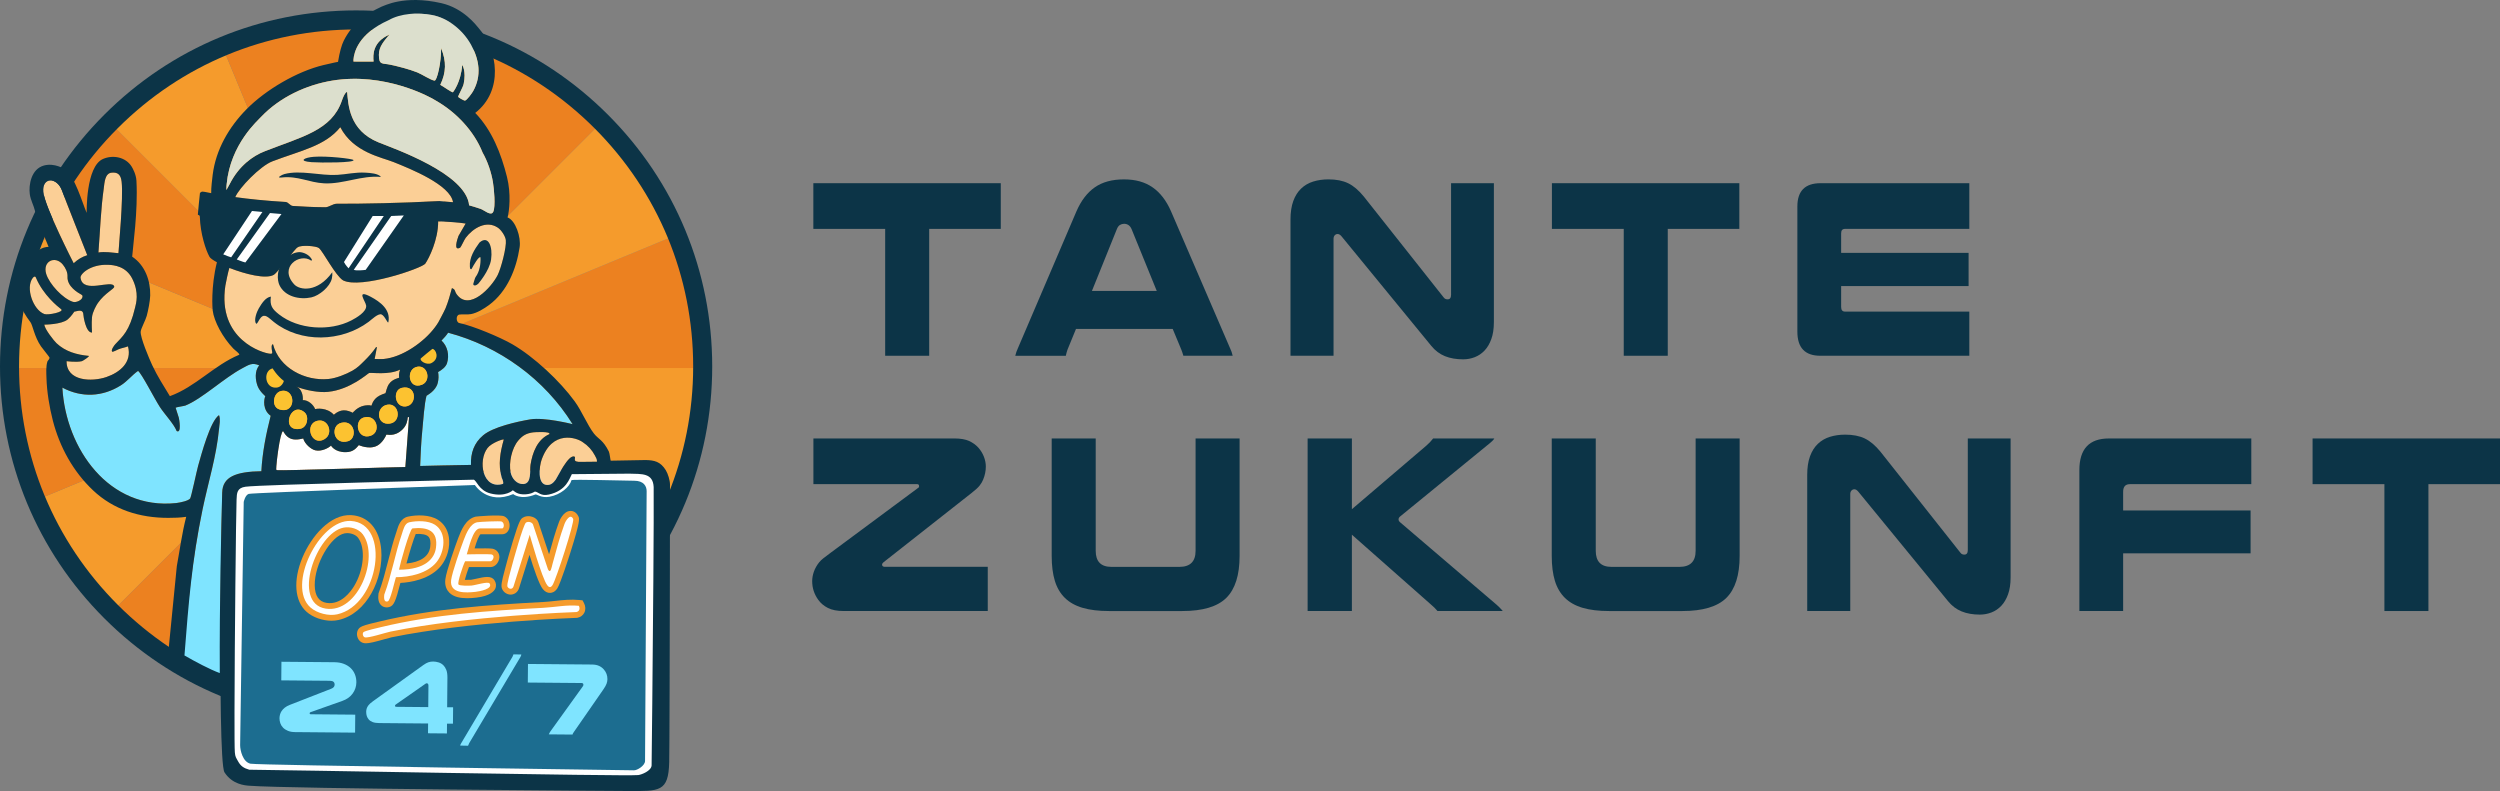 <?xml version="1.0" encoding="UTF-8"?>
<svg id="TZ_Logo" xmlns="http://www.w3.org/2000/svg" viewBox="0 0 2235.18 707.21">
  <rect x="0" y="0" width="2235.18" height="707.21" fill="#808080" stroke="none"/>
  <defs>
    <style>
      .cls-1 {
        fill: #fbcf96;
      }

      .cls-2 {
        fill: #fff;
      }

      .cls-3 {
        fill: #ec8120;
      }

      .cls-4 {
        fill: #f59b2c;
      }

      .cls-5 {
        fill: #dcdfcd;
      }

      .cls-6 {
        fill: #7fe4ff;
      }

      .cls-7 {
        fill: #fcc230;
      }

      .cls-8 {
        fill: #0c3447;
      }

      .cls-9 {
        fill: #1c6d90;
      }
    </style>
  </defs>
  <g id="TANTE_ZUKUNFT" data-name="TANTE ZUKUNFT">
    <path class="cls-8" d="M894.76,163.79v40.85h-64v113.43h-39.35v-113.43h-64.22v-40.85h167.57Z"/>
    <path class="cls-8" d="M1099.74,311.23c.57,1.22,1.04,2.36,1.4,3.42.36,1.07.68,2.21.97,3.42h-44.11c-.29-1.06-.58-2.01-.87-2.85-.29-.83-.58-1.63-.86-2.4l-7.78-18.71h-86.49l-7.57,18.49c-.29.91-.58,1.83-.86,2.74-.29.91-.51,1.83-.65,2.74h-45.19c.29-1.22.61-2.36.97-3.42.36-1.06.83-2.2,1.41-3.42l52.32-122.33c4.18-9.59,9.65-16.74,16.43-21.45,6.77-4.71,15.42-7.08,25.95-7.08s18.77,2.36,25.62,7.08c6.84,4.72,12.36,11.87,16.54,21.45l52.76,122.33ZM1034.22,260.1l-22.49-55.23c-.72-1.67-1.66-2.89-2.81-3.65-1.15-.76-2.45-1.14-3.89-1.14-1.3,0-2.52.34-3.68,1.03-1.15.68-2.09,1.94-2.81,3.77l-22.27,55.23h57.95Z"/>
    <path class="cls-8" d="M1335.63,288.18c0,5.78-.76,10.77-2.27,14.95-1.51,4.19-3.53,7.61-6.05,10.27-2.52,2.66-5.44,4.64-8.76,5.93-3.32,1.29-6.78,1.94-10.38,1.94-6.2,0-11.64-.95-16.32-2.85-4.69-1.9-8.76-4.98-12.22-9.24l-80.22-97.91c-1.15-1.37-2.31-2.05-3.46-2.05-1.01,0-1.87.38-2.59,1.14s-1.08,1.83-1.08,3.19v104.53h-38.49v-121.65c0-6.54.83-12.1,2.49-16.66,1.66-4.56,4-8.29,7.03-11.18,3.03-2.89,6.63-4.98,10.81-6.28,4.18-1.29,8.72-1.94,13.62-1.94,6.92,0,12.76,1.14,17.51,3.42,4.76,2.28,9.44,6.24,14.05,11.87l71.35,90.15c.57.76,1.15,1.26,1.73,1.48.57.23,1.22.34,1.95.34,2.02,0,3.03-1.37,3.03-4.11v-99.74h38.27v124.39Z"/>
    <path class="cls-8" d="M1555.09,163.79v40.85h-64v113.43h-39.35v-113.43h-64.22v-40.85h167.57Z"/>
    <path class="cls-8" d="M1760.71,163.79v40.85h-111.13c-2.31,0-3.46,1.29-3.46,3.88v17.57h113.95v29.67h-113.95v18.72c0,2.74,1.15,4.11,3.46,4.11h111.13v39.48h-133.19c-13.7,0-20.54-7.15-20.54-21.45v-112.06c0-13.84,6.92-20.77,20.76-20.77h132.97Z"/>
    <path class="cls-8" d="M883.13,506.82v39.48h-128.87c-5.77,0-10.45-.91-14.05-2.74-3.6-1.83-6.49-4.26-8.65-7.3-3.61-5.02-5.41-10.57-5.41-16.66,0-2.74.5-5.55,1.51-8.44,1.01-2.89,2.59-5.71,4.76-8.45,1.01-1.22,2.23-2.4,3.68-3.54,1.44-1.14,3.6-2.77,6.49-4.91l78.49-58.2c.43-.15.65-.61.65-1.37,0-1.22-.58-1.83-1.73-1.83h-92.76v-40.85h126.05c5.48,0,9.87.76,13.19,2.28,3.31,1.52,6.05,3.5,8.22,5.93,2.16,2.44,3.82,5.14,4.97,8.1,1.15,2.97,1.73,5.9,1.73,8.79,0,3.96-.79,7.84-2.38,11.64-.72,1.83-1.77,3.62-3.14,5.36-1.37,1.75-3.71,3.92-7.03,6.5l-78.92,62.08c-.86.76-1.3,1.45-1.3,2.05,0,1.37.87,2.05,2.6,2.05h91.89Z"/>
    <path class="cls-8" d="M991.53,546.31c-9.23,0-17.08-.95-23.57-2.85-6.49-1.9-11.78-4.87-15.89-8.9-4.11-4.03-7.1-9.13-8.97-15.29-1.87-6.16-2.81-13.58-2.81-22.25v-104.99h39.35v100.42c0,9.59,4.68,14.38,14.05,14.38h60.76c9.66,0,14.49-4.79,14.49-14.38v-100.42h39.35v104.99c0,17.2-3.97,29.71-11.89,37.54-7.93,7.84-21.05,11.75-39.35,11.75h-65.51Z"/>
    <path class="cls-8" d="M1208.69,392.02v63.22l66.59-56.83c2.3-1.98,4.32-4.11,6.05-6.39h54.7c-.43.76-1.01,1.48-1.73,2.17-.72.68-1.44,1.33-2.16,1.94l-80.43,65.73c-.87.76-1.3,1.6-1.3,2.51s.43,1.75,1.3,2.51l86.27,73.72c1.01.91,1.98,1.83,2.92,2.74.94.91,1.84,1.9,2.7,2.97h-58.38c-1.44-1.83-3.6-3.95-6.49-6.39l-70.05-61.85v68.24h-39.57v-154.28h39.57Z"/>
    <path class="cls-8" d="M1438.61,546.31c-9.23,0-17.08-.95-23.57-2.85-6.49-1.9-11.78-4.87-15.89-8.9-4.11-4.03-7.1-9.13-8.97-15.29-1.87-6.16-2.81-13.58-2.81-22.25v-104.99h39.35v100.42c0,9.59,4.68,14.38,14.05,14.38h60.76c9.66,0,14.49-4.79,14.49-14.38v-100.42h39.35v104.99c0,17.2-3.97,29.71-11.89,37.54-7.93,7.84-21.05,11.75-39.35,11.75h-65.51Z"/>
    <path class="cls-8" d="M1797.62,516.41c0,5.78-.76,10.77-2.27,14.95-1.51,4.19-3.53,7.61-6.05,10.27-2.52,2.66-5.44,4.64-8.76,5.93-3.32,1.29-6.78,1.94-10.38,1.94-6.2,0-11.64-.95-16.32-2.85-4.69-1.9-8.76-4.98-12.22-9.24l-80.22-97.91c-1.15-1.37-2.31-2.05-3.46-2.05-1.01,0-1.87.38-2.59,1.14s-1.08,1.83-1.08,3.19v104.53h-38.49v-121.65c0-6.54.83-12.1,2.49-16.66,1.66-4.56,4-8.29,7.03-11.18,3.03-2.89,6.63-4.98,10.81-6.28,4.18-1.29,8.72-1.94,13.62-1.94,6.92,0,12.76,1.14,17.51,3.42,4.76,2.28,9.44,6.24,14.05,11.87l71.35,90.15c.57.76,1.15,1.26,1.73,1.48.57.23,1.22.34,1.95.34,2.02,0,3.03-1.37,3.03-4.11v-99.74h38.27v124.39Z"/>
    <path class="cls-8" d="M2012.83,392.02v40.85h-108.54c-4.04,0-6.05,2.28-6.05,6.85v16.66h113.95v38.34h-113.95v51.58h-39.14v-125.98c0-18.87,8.79-28.3,26.38-28.3h127.35Z"/>
    <path class="cls-8" d="M2235.18,392.02v40.85h-64v113.43h-39.35v-113.43h-64.22v-40.85h167.57Z"/>
  </g>
  <g id="Background">
    <path class="cls-4" d="M317.9,329.1l-.34.34-118.08,285.07c37.27,15.45,77.55,23.62,118.53,23.61v-308.79l-.08-.2-.03-.03Z"/>
    <path class="cls-3" d="M436.15,614.53l-118.13-285.19v308.79c39.4,0,79.46-7.58,118.13-23.59Z"/>
    <path class="cls-4" d="M318.02,329.22v.12l118.13,285.19c12.21-5.06,23.93-10.81,35.13-17.2.33-.19.65-.38.97-.56,1.77-1.02,3.54-2.05,5.29-3.11.71-.42,1.4-.86,2.11-1.29,1.36-.83,2.71-1.67,4.06-2.53.97-.62,1.94-1.24,2.91-1.87,1.06-.69,2.12-1.38,3.17-2.09,1.16-.78,2.31-1.56,3.46-2.35.85-.59,1.7-1.18,2.55-1.77,1.28-.9,2.55-1.81,3.81-2.72.72-.52,1.43-1.05,2.15-1.57,1.34-.99,2.67-1.99,3.99-3,.64-.49,1.28-.99,1.92-1.48,1.35-1.05,2.69-2.1,4.02-3.17.62-.5,1.24-1.01,1.86-1.51,1.31-1.07,2.61-2.15,3.9-3.24.65-.55,1.29-1.1,1.93-1.65,1.23-1.06,2.46-2.13,3.67-3.2.7-.62,1.4-1.25,2.1-1.89,1.13-1.02,2.24-2.04,3.35-3.07.79-.73,1.57-1.47,2.35-2.21,1-.95,1.99-1.9,2.98-2.86.87-.85,1.73-1.7,2.58-2.56l-218.4-218.4Z"/>
    <path class="cls-3" d="M318.02,329.22l218.4,218.4s.02-.02.03-.02c.86-.86,1.73-1.73,2.58-2.61.96-.99,1.92-1.98,2.87-2.98.74-.78,1.47-1.55,2.2-2.33,1.03-1.11,2.06-2.23,3.08-3.36.63-.7,1.26-1.39,1.88-2.1,1.08-1.22,2.15-2.44,3.21-3.68.55-.64,1.1-1.28,1.64-1.92,1.09-1.29,2.17-2.6,3.25-3.91.5-.62,1-1.23,1.5-1.85,1.07-1.33,2.13-2.68,3.18-4.03.49-.64.99-1.27,1.47-1.91,1.01-1.33,2.02-2.66,3.01-4.01.52-.71,1.05-1.42,1.56-2.13.92-1.27,1.83-2.54,2.73-3.83.59-.84,1.18-1.69,1.76-2.54.79-1.15,1.58-2.31,2.36-3.47.7-1.05,1.39-2.11,2.08-3.16.63-.97,1.26-1.94,1.88-2.92.85-1.34,1.69-2.69,2.52-4.04.43-.71.87-1.41,1.29-2.12,1.05-1.75,2.08-3.51,3.1-5.28.19-.33.38-.65.57-.98,6.38-11.19,12.13-22.91,17.19-35.12l-285.36-118.2v.12Z"/>
    <path class="cls-4" d="M318.02,329.1l285.36,118.2c16.03-38.71,23.6-78.81,23.59-118.25h-308.95v.05Z"/>
    <path class="cls-3" d="M318.28,328.72l-.27.27v.07h308.95c0-40.94-8.18-81.18-23.62-118.42l-285.07,118.08Z"/>
    <path class="cls-4" d="M318.28,328.72l285.07-118.08c-7.42-17.91-16.52-35.12-27.19-51.38-.36-.54-.71-1.08-1.07-1.62-.61-.91-1.22-1.81-1.83-2.7-10.9-15.91-23.23-30.77-36.84-44.35l-218.14,218.14Z"/>
    <path class="cls-3" d="M435.98,43.55l-117.97,284.8v.48l.27-.11,218.14-218.14c-28.53-28.48-62.6-51.39-100.44-67.03Z"/>
    <path class="cls-4" d="M317.56,329.44l.16-.38h-.25L32.32,447.17c6.54,15.83,14.39,31.11,23.47,45.68.21.34.42.67.63,1.01.87,1.38,1.76,2.75,2.65,4.12.67,1.04,1.35,2.07,2.04,3.1.44.66.89,1.31,1.33,1.97,10.92,16,23.29,30.94,36.94,44.59l218.19-218.19Z"/>
    <path class="cls-3" d="M16.22,395.94c.39,1.77.79,3.55,1.21,5.31.21.87.41,1.73.63,2.6.24.96.49,1.93.74,2.89,3.59,13.78,8.1,27.29,13.53,40.43l285.15-118.11H8.98c-.02,22.44,2.4,44.87,7.24,66.89Z"/>
    <path class="cls-4" d="M32.52,210.85c-15.65,37.76-23.5,77.98-23.54,118.21h308.49l.21-.09L32.52,210.85Z"/>
    <path class="cls-3" d="M317.74,328.95L99.52,110.73c-29.6,29.6-51.92,63.71-67.01,100.12l285.17,118.12.05-.02Z"/>
    <path class="cls-4" d="M317.74,328.95h.03s.04-.1.04-.1L199.7,43.7c-1.12.46-2.23.93-3.34,1.4-1.26.54-2.52,1.09-3.78,1.65-.98.44-1.96.87-2.93,1.32-1.38.63-2.75,1.27-4.12,1.92-.85.4-1.69.81-2.54,1.22-1.46.71-2.92,1.44-4.38,2.18-.75.38-1.49.76-2.24,1.14-1.51.78-3.01,1.57-4.51,2.38-.69.37-1.38.75-2.07,1.12-1.51.83-3.01,1.67-4.51,2.52-.69.39-1.38.79-2.06,1.19-1.45.84-2.9,1.7-4.34,2.57-.75.45-1.49.9-2.23,1.36-1.35.83-2.69,1.66-4.03,2.51-.85.54-1.71,1.09-2.55,1.64-1.19.77-2.38,1.55-3.56,2.34-1.03.69-2.06,1.39-3.08,2.09-.97.67-1.94,1.33-2.91,2.01-1.28.9-2.56,1.82-3.83,2.74-.69.5-1.37.99-2.06,1.5-1.63,1.2-3.24,2.43-4.85,3.66-.31.24-.63.48-.94.72-10.17,7.9-19.97,16.51-29.31,25.86l218.22,218.22Z"/>
    <path class="cls-3" d="M318.02,20.23c-3.28,0-6.54.05-9.79.15-.09,0-.18,0-.27,0-2.75.09-5.49.22-8.22.38-.73.04-1.47.09-2.2.13-1.26.08-2.52.17-3.78.27-1.88.15-3.76.31-5.63.49-.81.08-1.62.16-2.43.25-2.23.23-4.46.48-6.69.76-.4.05-.79.11-1.19.16-2,.26-4,.54-6,.84-.85.13-1.69.26-2.53.4-1.54.25-3.08.5-4.62.77-1.17.2-2.33.42-3.5.63-1.21.23-2.43.46-3.64.7-1.4.28-2.79.57-4.18.86-.99.21-1.97.42-2.96.64-1.55.35-3.1.71-4.65,1.08-.84.2-1.67.4-2.51.61-1.64.41-3.27.83-4.9,1.26-.76.2-1.53.41-2.29.62-1.66.46-3.32.93-4.98,1.41-.75.22-1.5.44-2.24.67-1.64.49-3.27,1-4.89,1.51-.79.25-1.58.51-2.38.77-1.55.51-3.1,1.03-4.65,1.56-.88.3-1.76.62-2.64.93-1.43.51-2.87,1.03-4.29,1.56-1,.37-1.99.75-2.99,1.14-1.29.5-2.58,1-3.86,1.51-1.13.45-2.26.92-3.39,1.38-.01,0-.03.01-.04.02l118.11,285.15.2-.49V20.23Z"/>
    <path class="cls-4" d="M435.98,43.55c-36.35-15.02-76.19-23.33-117.97-23.33v308.12L435.98,43.55Z"/>
    <path class="cls-3" d="M317.18,330.08l-.44.18-218.17,218.19c28.53,28.53,62.61,51.5,100.47,67.17l118.15-285.29v-.21s-.02-.04-.02-.04Z"/>
  </g>
  <g id="Kreis">
    <path class="cls-8" d="M318.39,646.07c-85.04,0-165-33.12-225.13-93.25C33.12,492.68,0,412.73,0,327.68S33.12,162.68,93.25,102.55C153.39,42.41,233.34,9.3,318.39,9.3s165,33.12,225.13,93.25c60.14,60.13,93.25,140.09,93.25,225.13s-33.12,165-93.25,225.13c-60.13,60.14-140.09,93.25-225.13,93.25ZM318.39,26.33c-80.49,0-156.17,31.35-213.09,88.26S17.04,247.19,17.04,327.68s31.35,156.17,88.26,213.09c56.92,56.92,132.59,88.26,213.09,88.26s156.17-31.35,213.09-88.26c56.92-56.92,88.26-132.59,88.26-213.09s-31.35-156.17-88.26-213.09c-56.92-56.92-132.59-88.26-213.09-88.26Z"/>
  </g>
  <g id="Schild">
    <path id="Rahmen" class="cls-2" d="M204.16,437.99c0,4.06-3.48,231.06-3.48,236.26s2.71,16.42,10.06,17.97c7.35,1.55,369.15,6.26,372.24,6.42s10.83-4.48,10.83-9.13,1.55-257.32,1.55-261.96-2.71-10.06-12-10.06-370.89,11.61-374.37,12.77-4.84,7.74-4.84,7.74Z"/>
    <path id="Schild-2" data-name="Schild" class="cls-9" d="M217.91,448.69c0,3.74-3.21,212.77-3.21,217.56s2.49,15.12,9.26,16.55,339.93,5.76,342.78,5.91,9.98-4.13,9.98-8.4,1.43-236.96,1.43-241.23-2.49-9.26-11.05-9.26-55.9-1.51-56.17-.48c-1.51,5.82-9.55,12.99-19.65,14.79-7.53,1.35-11.49-2.48-12.57-2.05-13.36,5.34-19.88-.33-19.88-.33-23.12,9.84-34.25-8.12-34.25-8.12,0,0-199.01,6.87-202.21,7.94s-4.45,7.13-4.45,7.13Z"/>
    <g id="_24_7" data-name="24/7">
      <path class="cls-6" d="M251.63,591.66l47.36.41c3.1.03,5.86.5,8.3,1.42,2.44.92,4.5,2.18,6.19,3.77,1.69,1.59,2.97,3.49,3.85,5.7.88,2.21,1.31,4.58,1.28,7.12-.03,3.59-1.11,6.9-3.24,9.91-2.13,3.02-5.25,5.25-9.35,6.7l-28.42,10.06c-.5.18-.75.49-.75.92,0,.62.33.93,1.01.94l39.75.35-.14,16.07-53.68-.47c-2.48-.02-4.59-.4-6.35-1.12-1.76-.73-3.21-1.67-4.34-2.82-1.14-1.15-1.96-2.48-2.47-3.97-.51-1.49-.76-2.98-.75-4.46,0-1.05.16-2.13.45-3.25.29-1.11.78-2.19,1.47-3.24.69-1.05,1.63-2.04,2.81-2.99,1.18-.95,2.71-1.79,4.57-2.51l36.81-14.35c2.11-.79,3.18-2.02,3.19-3.69.02-2.29-1.4-3.45-4.24-3.47l-43.46-.38.15-16.62Z"/>
      <rect class="cls-6" x="390.35" y="632.32" width="14.67" height="14.67" transform="translate(5.62 -3.46) rotate(.5)"/>
      <path class="cls-6" d="M382.67,655.59l.08-8.73-43.74-.38c-2.41-.02-4.36-.32-5.84-.89-1.48-.57-2.65-1.35-3.51-2.35-1.53-1.75-2.29-4.04-2.26-6.89,0-.93.16-1.87.44-2.83.29-.96.81-1.93,1.56-2.91.44-.55.95-1.11,1.55-1.66.59-.55,1.48-1.26,2.67-2.11l44.96-32.3c1.62-1.16,3.1-1.97,4.43-2.42,1.33-.45,2.78-.67,4.32-.66s3.23.28,4.87.79c1.64.51,3.07,1.39,4.3,2.64,1.04,1.06,1.9,2.45,2.56,4.16.67,1.71.99,4.02.96,6.93l-.44,49.78-16.9-.15ZM383.05,612.78c0-.62-.15-1.08-.45-1.4-.31-.31-.62-.47-.92-.47s-.56.03-.74.09c-.19.06-.44.21-.75.46l-26.35,18.44c-.44.24-.66.58-.66,1.02,0,.68.33,1.02,1.01,1.03l28.7.25.17-19.41Z"/>
      <path class="cls-6" d="M411.44,666.6c.07-.62.38-1.36.95-2.22l45.76-77.12c.38-.74.69-1.48.95-2.22l7.04.14c-.07.37-.18.74-.33,1.11-.16.37-.33.74-.52,1.11l-45.85,77.12c-.38.74-.69,1.48-.95,2.22l-7.04-.14Z"/>
      <path class="cls-6" d="M471.9,610.25l.15-16.62,57.12.5c2.54.02,4.67.43,6.4,1.22,1.73.79,3.17,1.87,4.34,3.24,1.04,1.19,1.84,2.51,2.38,3.97.54,1.46.81,3.03.79,4.7-.01,1.24-.25,2.55-.73,3.94-.48,1.39-1.47,3.16-2.97,5.31l-26.24,37.85c-.38.49-.66.92-.85,1.29-.19.37-.35.74-.47,1.11l-21.17-.19c.19-.43.39-.85.61-1.25.22-.4.49-.85.8-1.34l28.96-40.24c.25-.31.41-.58.47-.83.06-.25.1-.49.1-.74,0-.37-.1-.71-.32-1.02-.21-.31-.66-.47-1.34-.48l-48.01-.42Z"/>
    </g>
    <g id="OPEN">
      <path class="cls-4" d="M327.12,575.14c-1.04,0-1.9-.13-2.66-.38-2.75-.91-4.74-3.44-5.2-6.6-.44-2.96.66-5.77,2.85-7.31,1.85-1.3,5.66-2.48,15.69-4.82l1.43-.34c47.78-11.48,96.52-14.81,146.41-17.46,3.43-.18,6.83-.55,10.43-.95,7.1-.78,14.44-1.58,21.98-.82l2.79.28,1.3,2.48c1.45,2.76,1.57,5.94.33,8.5-1.17,2.41-3.44,4.09-6.24,4.62l-.39.07h-.4c-.96.04-96.49,3.25-165.26,17.38-1.18.24-3.59.92-6.13,1.64-9,2.54-13.79,3.71-16.91,3.71Z"/>
      <path class="cls-4" d="M456.54,531.61c-3.15,0-6.13-1.91-7.55-4.9-1.24-2.61-.77-5.86,2.63-18.32.28-1.02.51-1.86.64-2.39.74-2.92,3.42-12.66,6.14-21.66,5.93-19.59,7.28-20.41,9.15-21.56,1.83-1.12,3.92-1.41,5.81-1.25l1.08.15c.74.13,1.43.33,2.04.57,2.49.97,4.23,2.68,4.91,4.83l9.52,28.49c2.65-9.69,5.6-20,8.88-28.88.36-.98,3.71-9.57,10.06-9.88,1.45-.07,5.06.26,7.28,4.87.96,1.99,1.86,3.87-7.23,32.54-.88,2.76-8.64,27.13-11.52,31.68-2.08,3.29-4.62,4.1-6.37,4.19-2.53.14-4.79-1.03-6.72-3.46h0c-3.3-4.14-8.13-18.36-11.87-30.55l-9.31,29.67c-1,3.34-3.67,5.57-6.97,5.84-.21.02-.41.02-.61.02Z"/>
      <path class="cls-4" d="M296.42,554.99c-8.01,0-16.67-2.98-22.32-7.99h0c-10.72-9.5-12.16-28.03-3.76-48.36,7.89-19.1,24.94-39.11,43.66-38.07,15.3.89,25.34,12.5,26.86,31.05,2.1,25.66-12.76,56.98-38.21,62.7-1.98.45-4.08.66-6.22.66ZM310.49,476.64c-.77,0-1.54.07-2.28.21h0c-12.54,2.35-27.08,27.56-26.82,46.5.13,9.3,3.69,14.57,10.59,15.67,12.73,2.02,21.41-9.76,24.55-14.91,8.86-14.56,10.51-33.95,3.68-43.22-1.9-2.58-5.87-4.24-9.72-4.24Z"/>
      <path class="cls-4" d="M417.58,534.84c-6.03,0-12-1.08-15.85-4.97-2.04-2.06-4.31-5.79-3.57-11.88.95-7.74,9.35-31.28,11.65-37.25,2.41-6.29,6.46-16.81,15.54-18.84.89-.2,21.92-1.99,25.46-.27,4.31,2.09,5.39,6.86,4.58,10.39-.79,3.43-3.29,5.64-6.38,5.64h-19.38c-1.41,1.2-3.2,5.45-5.33,12.66,7.29-.11,14.26-.1,15.98.25,4.03.82,6.57,4.2,6.16,8.23-.4,3.96-3.65,8.21-7.85,8.21h-19.32c-1.25,3.22-2.82,8.07-3.69,11.43,1.83.06,4.01.04,5.59-.07.65-.05,2.76-.53,4.3-.88,7.6-1.73,13.6-3.09,16.53,1.21,1.63,2.4,1.92,5.19.78,7.65-.89,1.93-4.31,6.56-16.97,7.98-2.62.29-5.44.53-8.24.53ZM414.95,521.73h0ZM447.41,471.36h0Z"/>
      <path class="cls-4" d="M345.66,543.06c-2.2,0-3.72-.94-4.54-1.63-3.21-2.68-3.11-7.18-2.75-10.33l.07-.64.22-.6c3.44-9.19,5.97-19.05,8.42-28.58,2.17-8.44,4.41-17.16,7.3-25.57.17-.5.34-1.04.51-1.61,1.25-4.04,3.33-10.8,9.91-12.22,7.71-1.66,19.37-1.9,26.86,2.93,5.24,3.37,8.57,8.68,9.63,15.34,1.39,8.72-1.37,18.85-7.03,25.8-4.41,5.41-10.8,9.5-18.99,12.15-6.28,2.03-12.43,2.83-17.31,3.09-.08.31-.16.62-.24.94-3.88,15.07-5.5,19.32-9.52,20.54-.93.28-1.78.4-2.55.4ZM371.7,477.42c-2.1,4.81-6.08,18.03-8.31,26.42,12.64-1.27,20.09-6.36,21.22-14.66h0c.61-4.52.09-7.67-1.56-9.37-1.84-1.9-5.74-2.71-11.35-2.39Z"/>
    </g>
    <g id="OPEN-2" data-name="OPEN">
      <path class="cls-2" d="M517.53,541.63c1.21,2.31.63,5.04-2.26,5.59,0,0-96.12,3.09-166.14,17.47-4.5.93-20.07,6.1-23.02,5.12-1.76-.59-2.34-3.77-1-4.71,1.85-1.3,12.3-3.63,15.33-4.36,47.81-11.49,96.58-14.73,145.47-17.32,10.5-.56,21.01-2.86,31.61-1.79Z"/>
      <path class="cls-2" d="M489.38,523.39c-4.9-6.16-15.76-45.26-15.76-45.26l-14.47,46.1c-.87,2.98-4.27,2.74-5.45.25-.83-1.75,2.85-14.15,3.62-17.21,1.31-5.18,10.58-38.59,12.96-40.04,1.99-1.22,4.98-.54,6.17,1.45l13.51,40.43c2.35,4.3,3.2-1.88,4.04-4.97,3.18-11.74,6.67-24.74,10.69-35.64,1.15-3.1,5.26-9.76,7.77-4.55,1.35,2.8-15.19,54.02-18.45,59.17-2.08,3.29-3.9,1.19-4.62.28Z"/>
      <path class="cls-2" d="M277.55,543.1c-21.63-19.17,7.92-78.97,36.15-77.33,35.93,2.09,25.48,75.01-12.19,83.48-7.61,1.71-18.05-.91-23.95-6.15ZM307.26,471.72c-24.65,4.62-46.8,67.55-16.09,72.42,29.16,4.63,48.27-45.95,33.24-66.36-3.72-5.05-11.2-7.18-17.15-6.06Z"/>
      <path class="cls-2" d="M415.88,501.78c-1.88,3.5-6.96,18.74-6.01,20.69.71,1.48,9.6,1.21,11.68,1.07,3.28-.23,14.8-3.94,16.16-1.93,3.34,4.92-9.03,7.14-12.46,7.53-8.7.98-23.43,1.81-21.91-10.52.83-6.75,8.55-28.75,11.34-36.02,2.09-5.44,5.49-14.21,11.82-15.63,2.12-.48,20.77-1.29,22.04-.67,2.81,1.36,2.1,6.15.47,6.15h-19.88c-6.46,0-10.11,18.3-11.81,23.2,0,0,19.72-.43,21.93.01,3.98.81,1.2,6.13-.66,6.13h-22.72Z"/>
      <path class="cls-2" d="M353.98,516.07c-1.12,3.4-4.87,20.87-7.27,21.6-3.65,1.11-3.44-3.48-3.16-5.99,6.59-17.62,9.68-36.56,15.77-54.29,1.24-3.6,2.36-9.52,6.6-10.44,6.74-1.46,16.94-1.65,22.95,2.21,11.05,7.11,8.72,24.46,1.38,33.47-8.2,10.06-23.86,13.42-36.26,13.43ZM389.77,489.87c2.1-15.48-7.4-18.87-21.01-17.44-2.44.66-11.22,32.2-12.03,36.92,23.83,0,31.79-10.22,33.04-19.48Z"/>
    </g>
  </g>
  <g id="Tante">
    <path id="Hals" class="cls-1" d="M330,333.48c-1.01.24-16.47,14.74-36.69,16.87-8.31.87-20.4-1.48-28.48-4.75,4.55,1.6,6.35,7.75,5.9,12.12,4.65-.16,9.49,4,11.02,8.02,1.27-.33,10.49-1.74,16.77,5.12,0,0,3.59-3.77,8.8-4.01,2.87-.13,6.66,1.37,8.02,2.2,0,0,4.01-5.04,9.89-6.28,1.59-.33,5.03-.8,6.81-.07.3.12.67-4.21,5.28-7.76,2.47-1.9,7.35-3.4,7.35-3.4.15-.13,1.35-6.25,3.41-8.51,2.58-3.93,8.73-5.26,8.73-5.26,0-1.52-.45-3.56.86-7.3-10.1,5.05-25.32,2.45-27.67,3Z"/>
    <g id="Klamotte">
      <path class="cls-2" d="M360.02,383.78c-7.53,7.53-14.46,4.1-14.69,4.99-.37,1.44-3.63,7.34-8.12,9.71-7.17,3.79-16.39-.53-16.39-.53-2.12,2.31-4.57,6.26-11.63,6.32-10.12.1-13.23-5.88-13.23-5.88-1.82,1.85-8.15,5.57-14.1,4.21-3.72-.85-9.44-5.65-10.76-10.62,0,0-5.78,1.79-10.22.53-5.21-1.47-7.8-7.14-7.8-7.14-2.88,1.47-6.16,29.15-6.16,34.07-.04.93.61.88,1.37.97,3.84.49,104.34-2.8,114.11-2.86l3.31-44.76c-.4.21-1.19.31-1.19.31-.21,2.47-.68,6.85-4.51,10.68Z"/>
      <path class="cls-6" d="M233.69,421.34c.83-16.81,4.19-33.33,8.3-49.58-7.38-5.26-6.08-14.66-4.78-17.58,0,0-5.11-4.22-6.92-9.1-1.94-5.25-2.87-13.3,1.5-18.38-6.33-2.8-9.34-.5-15.02,2.49-16.41,8.63-35.93,27.3-51.02,33.4-1.2.48-8.04,1.33-8.74,1.98l2.86,8.97c.18.47,2.76,14.45-1.91,11.84-2.52-6.39-10.79-15-14.99-21.46-4.95-7.62-16.46-30.33-19.55-32.3-5.51,3.85-9.5,9.21-15.33,12.89-16.46,10.38-35.15,11.21-52.35,2.06,3.1,54.67,41.67,109.58,101.79,103.22,4.2-.53,10.86-2.03,12.48-4.09.93-1.19,5.94-25.05,7.15-29.29,2.86-10.07,10.66-39.68,18.66-45.23,1.41,3.93.38,8.18,0,12.3-2.28,24.47-9.73,47.95-14.7,71.9-9.62,46.31-14.24,93.21-17.95,140.37,8.36,3.68,25.08,9.85,33.96,13.08-.36-62.55.8-142.3,1.54-168.57.39-13.81,11.97-18.62,35.02-18.92Z"/>
      <path class="cls-6" d="M394.73,304.48c5.53,5.19,7.16,13.22,4.93,20.24-1.09,3.42-4.8,6.18-7.96,7.94.56,2.93.58,6.21-.33,9.79-1.87,7.39-9.93,11.11-10.03,11.44-1.85,6.1-3.08,23.65-3.79,31.02-.97,10.17-1.54,21.49-1.9,31.7,0,0,37.87-.95,45.44-.94-.34-10.64,2.68-19.57,10.91-26.48,8.94-7.5,30.29-12.23,42.09-14.23,12.6-2.13,37.85,4.27,37.85,4.27-25.02-40.27-65.54-69.64-111.3-81.77-1.43,2.25-3.57,4.68-5.91,7.02Z"/>
    </g>
    <path id="Xicht" class="cls-1" d="M241.73,316.29c2.31.11,1.68-1.12,1.42-2.86-.24-1.56-.88-5.43.94-5.67,5.44,21.26,28.57,33.15,49.59,31.11,6.76-.66,15.76-4.24,21.41-7.46,4.72-2.69,6.74-4.94,10.41-8.52,4.03-3.93,7.53-7.78,10.67-12.42.26-.38.85-.14.76.31l-1.97,10.21c2.65-.12,5.37.23,8.03-.01,16.69-1.49,36.02-15.05,45.92-28.38,2.79-3.76,3.56-5.32,5.68-9.46,1.11-2.17,3.06-5.8,3.79-7.57,2.39-5.87,4.08-11.86,5.68-17.98,3.55,1.47,2.14,2.64,4.32,5.62,11.23,15.33,31.06-6.3,36.57-17.25,3.02-5.99,8.09-24.96,7.3-31.34-.45-3.61-4.06-8.94-7.02-10.98-10.32-7.12-22.4.44-28.87,9-1.2,1.59-4.29,8.43-4.93,8.78-6.18,3.4-2.64-7.27-1.48-10.46l6.41-11.09c-5.02-.99-13.8-1.66-18.85-1.92.35-2.07-.27-13.93-.74-17.78,1.93.27,7.25.49,8.29.65-2.37-15.55-37.92-29.76-53.07-35.86-10.98-4.42-35.91-8.59-47.74-31.25-13.66,16.98-35.57,20.92-60.69,30.52-10.85,4.14-29.86,23.81-33.21,32.02,12.16,1.69,26.91,3.25,45.04,4.34,2.32.14,3.99,3.43,6.43,3.56,11.78.6,14.49,1.01,29.13,1.15,3.01.03,6.79-3.11,9.94-3.11,24.52.04,58.74-.66,92.06-2.41.45,3.98,1.12,16.04.77,18.07-2.22-.05.28-.02-1.97.11.07,16.52-8.28,33.09-11.49,37.74-2.83,4.11-57.6,22.97-73.5,14.97-6.81-4.19-17.93-25.91-21.58-28.88-2.41-1.96-15.97-2.91-18.9-.71-1.98.16-17.5,22.38-21.58,24.7-6.99,3.98-25.46-.67-39.62-6.25-.93,2.61-3.18,13.27-3.56,15.71-7.37,48.48,33.64,60.74,40.22,61.06Z"/>
    <g id="Hände">
      <path class="cls-1" d="M435.84,400.58c-8.79,11.52-4.34,37.35,13.65,32.1,1.28-.51-.3-4.29-.95-5.68-3.31-11.76-1.34-22.6,1.89-34.07-.6-.64-11.08,3.04-14.59,7.64Z"/>
      <path class="cls-1" d="M65.21,269.89c2.84.92,8.16-1.58,8.5-4.28.1-.8.35-1.46-1.02-2.22-2.7-1.5-12.84-7.12-12.34-16.11.2-3.63-1.58-7.48-4.06-10.58-6.84-8.58-18.58-3.21-14.95,8.33,2.84,9.03,14.78,21.93,23.87,24.87Z"/>
      <path class="cls-1" d="M54.65,276.44c-2.87-2.2-16.02-12.65-22.58-28.31-.76-1.82-2.34-.24-2.83.41-6.57,8.74.27,28.51,10.4,32.25,3.19,1.18,18.27-1.84,15.01-4.34Z"/>
      <path class="cls-1" d="M105.91,226.36c.23-5.5,4.49-49.36,2.84-63.89-.65-5.66-2.88-8.79-9.03-8.11-6,.67-6.23,8.84-6.95,13.9-2.7,19.17-3.25,38.21-4.8,57.49,6.29-.93,11.64.12,17.93.61Z"/>
      <path class="cls-1" d="M491.13,388.19c1.85-2.69-13.08-1.82-14.42-1.63-6.08.82-9.56,2.82-13.42,7.41-5.73,6.81-8.52,19.66-6.76,28.37,1.07,5.3,5.43,10.81,11.42,10.45,7.65-.46,5.59-12.15,6.41-17.34,1.7-10.75,6.13-22.62,16.77-27.25Z"/>
      <path class="cls-1" d="M73.25,322.9c-4.98,1.2-13.72,0-13.72,0-.23,18.14,22.59,18.64,35.53,14.23,12.29-4.19,23.17-13.36,19.36-27.48-2.6,1.09-5.74,1.51-8.3,2.55-1.15.47-5.34,2.81-5.89,2.17-1.19-1.36,1.83-5.53,2.84-6.62,6.36-6.85,12.68-11.32,17.74-32.89.82-3.48,3.85-13.01-2.6-25.79-5.58-11.04-16.26-12.1-21.28-12.32-15.99-.71-25.39,8.2-24.93,11.6,2.05,15.09,28.57.87,30.12,7.85.44,1.98-8.32,5.65-14.61,14.7-1.37,1.97-4.8,8.03-5.27,12.72-.5,5.1,0,13.72,0,13.72-5.62.12-7.67-14.86-7.7-15.96-.19-5.86-6.13-2.85-8.14-2.72,0,0-2.67,4.21-5.79,6.86-5.52,4.69-20.93,4.72-20.93,4.72.08,3.78,8.58,14.48,10.83,16.59,7.99,7.51,18.17,10.35,28.89,11.34.72.72-5.55,4.58-6.15,4.72Z"/>
      <path class="cls-1" d="M78.03,228.18s-21.51-54.37-22.58-57.76c-4.55-12.39-17.91-12.22-16.74,1.03,1.17,13.3,27.17,63.89,27.17,63.89,3.74-3.45,7.49-5.78,12.16-7.16Z"/>
      <path class="cls-1" d="M484.21,411.1c-2,5.69-4.06,21.94,4.62,22.5,3.84.25,5.93-2.02,7.98-4.69,1.48-1.93,11.53-23.21,16.86-20.62,1.85.9-3.41,5.26,6.72,4.67l13.33-.14c.27-2.19-.96-3.88-1.89-5.67-2.48-4.76-6.26-8.87-10.66-11.69-5.56-4.25-27.44-11.4-36.96,15.65Z"/>
    </g>
    <path class="cls-8" d="M595.23,420.31c-4.84-7.7-10.18-8.82-17.97-9l-31.24.57c-.25-.25-.95-6.74-1.65-8.14-5.33-10.69-9.3-10.93-13.36-16.14-5.83-7.47-10.78-19.96-17.17-28.74-13.32-18.28-36.26-39.77-55.84-51.11-10.64-6.16-35.39-16.56-47.32-18.93-3-.6-3.28-7.07,0-7.57,3.25-.5,6.7.27,10.46-.43,5.36-.99,11.71-4.89,16.05-8.09,16.3-12.03,24.48-32.29,27.39-51.63,1.39-9.23-3.73-24.12-10.8-26.7,1.6-5.65,3.27-21.2-.51-36.2-5.29-21-13.34-41.63-28.38-57.26,25.37-19.74,20.51-55.99,2.96-75.94-2.25-2.64-13.59-17.71-33.23-22.18-33.67-7.66-51.42,2.66-53.31,3.04-14.84,6.83-26.48,15.53-33.98,30.54-1.94,3.88-3.65,9.99-5.12,18.9,0,0-2.69.41-12.9,2.84-23.72,5.63-51.81,22.16-68.88,39.49-15.75,15.99-27.49,36.15-30.29,58.68-.5,4.04-1.45,11.77-1.32,16.38-1.94-.37-3.79-.74-5.55-1.11-3.82-.79-3.23.42-4.49.82-.16,1.25-1.97,18.96-1.89,19.32.21.98,1.71.03,1.77,2.11.43,15.09,5.36,29.97,8.64,35.78.7,1.25,3.13,2.97,6.63,4.85-5.59,22.46-3.92,41.92-3.79,43.01,1.15,9.82,9,24.33,18.41,34.12,1.53,1.59,6.3,4.89,5.25,5.62-22.36,9.26-38.95,28.67-61.93,36.97-5.5-9.14-11.34-18.06-15.84-27.8-2.61-5.64-10.8-24.82-10.25-29.98.31-2.84,4.35-10.11,5.4-14,1.32-4.88,2.99-13.3,3.11-18.18.34-13.42-4.68-27.13-16.11-34.74.62-9.29,5.28-40.42,3.8-67.95-.3-5.55-3.25-10.96-4.34-12.69-5.23-8.32-16.45-10.66-25.51-6.75-15.58,6.71-14.64,48.24-14.64,48.24-4.21-9.8-10.28-31.87-19.17-38.68-1.07-.82-9.63-6.2-18.97-3.7-11.44,3.05-13.85,17.38-12.71,25.71.72,5.25,3.52,9.99,4.72,15.15.61,2.63,10.47,28.48,12.07,31.88-9.5.36-13.74,7.58-14.7,13.23,0,0-8.65,3.82-10.85,11.39-5.46,18.88.49,31.09,9.37,42.79,1.99,2.62,3.46,12.95,9.4,21.57,1.41,2.05,7.52,9.43,7.64,10.08.13.74-1.22,2.7-1.8,3.17-1.56,4.49-1.08,10.29-.95,15.14.34,12.08,2.66,26.15,5.68,37.86,6.12,23.76,18.16,45.65,35.97,62.47,18.27,17.25,41.63,24.63,67.2,24.61,5.46,0,10.69-.15,16.09-.94-3.77,14.48-5.68,29.4-8.4,44.12l-8.64,87.43s-.05.02-.07.04c.42,1.54,1.32,2.83,2.47,3.89h0c1.66,1.54,3.86,2.61,5.95,3.31,1.06.36,2.14.63,3.23.88l36.17,16.5c.07,7.62.16,14.91.28,21.73.49,27.8,1.48,47.81,3.22,50.53,7.01,10.93,18.37,11.71,22.07,12,35.5,2.8,339.11,4.72,339.11,4.72,27.64.07,35.81.99,36.43-25.68.28-11.98.48-97.98.6-165.46.08-45.69.12-82.89.12-82.89,0-3.56-1.77-9.63-3.8-12.86ZM521.17,395.45c4.4,2.81,8.18,6.93,10.66,11.69.93,1.79,2.16,3.48,1.89,5.67l-13.33.14c-10.13.6-4.88-3.77-6.72-4.67-5.33-2.59-15.37,18.69-16.86,20.62-2.06,2.68-4.14,4.94-7.98,4.69-8.68-.56-6.62-16.81-4.62-22.5,9.52-27.05,31.4-19.9,36.96-15.65ZM474.35,415.44c-.82,5.19,1.24,16.88-6.41,17.34-5.98.36-10.34-5.15-11.42-10.45-1.76-8.71,1.03-21.56,6.76-28.37,3.86-4.58,7.34-6.58,13.42-7.41,1.35-.18,16.28-1.05,14.42,1.63-10.64,4.63-15.08,16.5-16.77,27.25ZM511.94,379.23s-25.25-6.41-37.85-4.27c-11.8,2-33.15,6.73-42.09,14.23-8.23,6.9-11.26,15.83-10.91,26.48-7.56,0-45.44.94-45.44.94.36-10.22.93-21.53,1.9-31.7.71-7.37,1.93-24.92,3.79-31.02.1-.33,8.16-4.04,10.03-11.44.9-3.58.89-6.85.33-9.79,3.16-1.76,6.87-4.52,7.96-7.94,2.23-7.01.6-15.04-4.93-20.24,2.34-2.35,4.47-4.77,5.91-7.02,45.76,12.13,86.28,41.5,111.3,81.77ZM448.54,427.01c.65,1.39,2.23,5.17.95,5.68-17.99,5.24-22.44-20.58-13.65-32.1,3.51-4.6,13.99-8.29,14.59-7.64-3.23,11.47-5.2,22.31-1.89,34.07ZM356.81,337.77s-6.15,1.32-8.73,5.26c-2.06,2.26-3.25,8.38-3.41,8.51,0,0-4.88,1.5-7.35,3.4-4.61,3.55-4.98,7.88-5.28,7.76-1.78-.73-5.23-.27-6.81.07-5.88,1.24-9.89,6.28-9.89,6.28-1.35-.83-5.14-2.34-8.02-2.2-5.21.24-8.8,4.01-8.8,4.01-6.28-6.86-15.5-5.46-16.77-5.12-1.54-4.01-6.37-8.17-11.02-8.02.45-4.36-1.35-10.52-5.9-12.12,8.08,3.27,20.17,5.63,28.48,4.75,20.22-2.13,35.68-16.63,36.69-16.87,2.35-.56,17.57,2.05,27.67-3-1.31,3.74-.86,5.78-.86,7.3ZM348.61,378.7c-12.2,1.79-12.79-14.86-2.53-16.82,10.96-2.09,13.25,15.25,2.53,16.82ZM331.22,389.67c-11.84,3.78-15.18-13.68-6.01-16.41,11.63-3.47,16.03,13.21,6.01,16.41ZM311.35,394.4c-13.29,4.17-16.55-14.1-5.99-16.43,12.08-2.66,14.19,13.85,5.99,16.43ZM290.44,392.42c-12.09,7.75-19.24-14.14-5.88-16.36,9.02-1.5,13.65,11.38,5.88,16.36ZM272.22,368.61c4.37,3.68,2.78,13.72-4.04,14.81-17.75,2.83-8.56-25.42,4.04-14.81ZM249.72,366.01c-7.36-2.31-5.7-14.93,1.69-16.45,13.23-2.72,13.81,21.31-1.69,16.45ZM253.09,385.37s2.59,5.67,7.8,7.14c4.44,1.25,10.22-.53,10.22-.53,1.32,4.97,7.04,9.77,10.76,10.62,5.95,1.36,12.27-2.36,14.1-4.21,0,0,3.11,5.98,13.23,5.88,7.06-.07,9.5-4.01,11.63-6.32,0,0,9.22,4.32,16.39.53,4.49-2.37,7.75-8.27,8.12-9.71.23-.89,7.16,2.54,14.69-4.99,3.83-3.83,4.3-8.2,4.51-10.68,0,0,.79-.1,1.19-.31l-3.31,44.76c-9.77.06-110.26,3.35-114.11,2.86-.75-.1-1.41-.04-1.37-.97,0-4.92,3.28-32.6,6.16-34.07ZM362.66,363.4c-9.92.97-11.91-14.73-3.36-16.64,13.58-3.03,13.88,15.61,3.36,16.64ZM373.55,327.8c9.02-1.16,11.99,12.8,3.76,16.14-12.44,5.06-14.94-14.7-3.76-16.14ZM316.03,53.15c.43-5.97,4.25-22.96,31.23-35.02,11.09-6.37,26.4-7.03,38.81-4.73,14.72,2.73,27.88,13.68,35.02,26.5,7.44,13.36,9.69,27.77,1.89,41.65-1.04,1.84-5.5,8.05-7.24,8.38-.93.18-6.03-2.89-6.09-3.3-.18-1.12,4.22-8.3,4.91-11.65,2.41-11.67-1.34-16.93-1.34-16.93-1.07,15.5-8.25,24.44-8.25,24.44-.7.51-7.77-4.63-11.34-6.64,5.3-11,5.6-21.06.7-32.77.31,12.26-3.57,29.31-5.86,29-3.54-.49-11.26-5.72-15.42-7.35-7.62-2.98-16-5.1-23.91-6.85-7.23-1.6-10.43.73-10.4-8.99.02-7.47,5.03-12.62,9.43-17.99-14.91,6.55-14.85,18.01-14.17,24.15h-17.99c.02-.63-.04-1.27,0-1.9ZM202.67,164.55c3.39-35.79,28-56.88,31.01-60.3,16.44-17.21,39.96-28.32,63.41-32.18,46.6-7.66,87.35,14.41,92.76,17.98,17.97,10.29,33.92,26.94,41.65,46.38,4.42,7.69,7.73,17.52,9.21,26.29.98,5.81,2.56,21.94.26,26.72-1.95,4.05-7.96-1.48-11.09-2.63-3.42-1.26-6.96-2.15-10.44-3.21-2.55-28.51-67.42-50.8-81.12-56.38-26.25-10.7-26.85-33.64-27.96-44.73-.09-.83-2.27.34-4.67,7.44-9.06,26.77-36.1,32.41-69.24,45.41-10.28,4.04-22.78,12.81-31.03,29.14-.04.08-1.52,2.72-3.03,5.47.08-2.71.19-5.31.3-5.4ZM405.06,180.81c-1.04-.16-10.19-.77-12.12-1.04l-.64.03c-33.32,1.75-66.89,2.42-91.41,2.38-3.14,0-6.93,3.14-9.94,3.11-14.64-.14-17.35-.55-29.13-1.15-2.44-.12-4.1-3.42-6.43-3.56-18.13-1.09-32.88-2.65-45.04-4.34,3.35-8.2,22.36-27.87,33.21-32.02,25.12-9.6,47.03-13.54,60.69-30.52,11.83,22.66,36.76,26.83,47.74,31.25,15.14,6.09,50.69,20.31,53.07,35.86ZM201.51,255.23c.37-2.44,2.63-13.1,3.56-15.71,14.16,5.58,32.64,10.23,39.62,6.25,4.08-2.32,19.59-24.54,21.58-24.7,2.93-2.2,16.49-1.25,18.9.71,3.65,2.97,14.76,24.7,21.58,28.88,15.91,8,70.67-10.86,73.5-14.97,3.21-4.65,11.56-21.22,11.49-37.74,2.25-.13,19.61.92,24.61,1.9l-6.41,11.09c-1.16,3.19-4.7,13.86,1.48,10.46.64-.35,3.73-7.19,4.93-8.78,6.47-8.56,18.55-16.12,28.87-9,2.96,2.04,6.57,7.37,7.02,10.98.79,6.38-4.28,25.35-7.3,31.34-5.52,10.95-25.34,32.58-36.57,17.25-2.19-2.98-.77-4.15-4.32-5.62-1.6,6.12-3.29,12.11-5.68,17.98-.72,1.78-2.67,5.4-3.79,7.57-2.12,4.14-2.89,5.71-5.68,9.46-9.9,13.32-29.23,26.89-45.92,28.38-2.65.24-5.37-.11-8.03.01l1.97-10.21c.09-.45-.5-.69-.76-.31-3.15,4.64-6.65,8.48-10.67,12.42-3.67,3.58-5.69,5.83-10.41,8.52-5.65,3.21-14.65,6.8-21.41,7.46-21.01,2.04-44.15-9.86-49.59-31.11-1.82.24-1.17,4.11-.94,5.67.26,1.74.89,2.97-1.42,2.86-6.58-.31-47.59-12.58-40.22-61.06ZM92.77,168.26c.71-5.06.94-13.23,6.95-13.9,6.15-.68,8.38,2.45,9.03,8.11,1.66,14.53-2.61,58.39-2.84,63.89-6.29-.49-11.64-1.55-17.93-.61,1.55-19.27,2.09-38.32,4.8-57.49ZM38.71,171.46c-1.16-13.25,12.2-13.42,16.74-1.03,1.07,3.38,22.58,57.76,22.58,57.76-4.66,1.39-8.41,3.71-12.16,7.16,0,0-26-50.59-27.17-63.89ZM56.29,236.69c2.48,3.11,4.26,6.95,4.06,10.58-.5,8.99,9.64,14.61,12.34,16.11,1.37.76,1.12,1.43,1.02,2.22-.34,2.71-5.66,5.2-8.5,4.28-9.09-2.94-21.02-15.84-23.87-24.87-3.64-11.54,8.11-16.91,14.95-8.33ZM29.24,248.53c.49-.65,2.07-2.23,2.83-.41,6.55,15.66,19.7,26.11,22.58,28.31,3.26,2.5-11.82,5.52-15.01,4.34-10.13-3.74-16.97-23.51-10.4-32.25ZM39.68,290.24s15.41-.03,20.93-4.72c3.12-2.65,5.79-6.86,5.79-6.86,2-.13,7.95-3.14,8.14,2.72.04,1.1,2.08,16.09,7.7,15.96,0,0-.5-8.63,0-13.72.46-4.69,3.9-10.75,5.27-12.72,6.29-9.05,15.05-12.73,14.61-14.7-1.55-6.98-28.07,7.24-30.12-7.85-.46-3.4,8.93-12.31,24.93-11.6,5.02.22,15.7,1.28,21.28,12.32,6.45,12.78,3.42,22.31,2.6,25.79-5.06,21.57-11.38,26.05-17.74,32.89-1.02,1.09-4.03,5.27-2.84,6.62.56.63,4.75-1.71,5.89-2.17,2.56-1.04,5.7-1.47,8.3-2.55,3.81,14.13-7.07,23.3-19.36,27.48-12.94,4.41-35.75,3.9-35.53-14.23,0,0,8.75,1.2,13.72,0,.6-.15,6.87-4.01,6.15-4.72-10.72-.99-20.9-3.83-28.89-11.34-2.25-2.11-10.75-12.81-10.83-16.59ZM198.66,440.26c-.73,26.27-2.53,98.98-2.16,161.52-8.88-3.23-22.36-10.42-31.58-15.77,3.71-47.16,6.58-84.33,16.2-130.65,4.97-23.95,12.43-47.43,14.7-71.9.38-4.13,1.41-8.37,0-12.3-7.99,5.55-15.79,35.17-18.66,45.23-1.21,4.24-6.22,28.11-7.15,29.29-1.62,2.06-8.27,3.56-12.48,4.09-60.12,6.36-98.69-48.55-101.79-103.22,17.21,9.15,35.89,8.32,52.35-2.06,5.83-3.68,9.82-9.04,15.33-12.89,3.08,1.97,14.6,24.69,19.55,32.3,4.19,6.45,12.47,15.07,14.99,21.46,4.66,2.61,2.09-11.38,1.91-11.84l-2.86-8.97c.7-.64,7.54-1.5,8.74-1.98,15.09-6.09,34.62-24.77,51.02-33.4,5.68-2.99,8.69-5.28,15.02-2.49-4.37,5.09-3.44,13.13-1.5,18.38,1.8,4.88,6.92,9.1,6.92,9.1-1.31,2.93-2.6,12.32,4.78,17.58-4.11,16.25-7.47,32.77-8.3,49.58-23.06.3-34.64,5.11-35.02,18.92ZM584.12,520.61c-.53,72.31-1.45,162.6-1.54,163.82-.38,4.84-8.94,8.17-11.95,8.54-10.2,1.26-330.89-4.83-347.78-4.79-4.98-1.39-7.72-3.34-10-7.51-1.77-3.26-2.52-3.82-2.88-8.01-.26-2.99-.34-16.9-.3-36.49.11-60.87,1.33-176.55,1.84-189.42.24-6.09.38-10.5,8.02-11.58,13.5-1.91,203.92-6.29,203.92-6.29,2.71.53,4.61,9.65,15.07,12.31,13.63,3.47,19.98-2.84,19.98-2.84.49-.09,2.77,3.36,8.95,3.63,7.17.31,10.76-2.5,10.76-2.5,3.28.34,5.14,4.33,12.49,2.69,15.95-3.54,18.44-14.58,20.58-18.23l51.4-.45c11.05.36,21.11-.8,21.75,11.96.15,11.13-.01,45.43-.3,85.15Z"/>
    <g id="Perlen">
      <path class="cls-7" d="M284.56,376.06c9.02-1.5,13.65,11.38,5.88,16.36-12.09,7.75-19.24-14.14-5.88-16.36Z"/>
      <path class="cls-7" d="M305.36,377.98c12.08-2.66,14.19,13.85,5.99,16.43-13.29,4.17-16.55-14.1-5.99-16.43Z"/>
      <path class="cls-7" d="M325.21,373.26c11.63-3.47,16.03,13.21,6.01,16.41-11.84,3.78-15.18-13.68-6.01-16.41Z"/>
      <path class="cls-7" d="M346.08,361.88c10.96-2.09,13.25,15.25,2.53,16.82-12.2,1.79-12.79-14.86-2.53-16.82Z"/>
      <path class="cls-7" d="M251.42,349.56c13.23-2.72,13.81,21.31-1.69,16.45-7.36-2.31-5.7-14.93,1.69-16.45Z"/>
      <path class="cls-7" d="M272.22,368.61c4.37,3.68,2.78,13.72-4.04,14.81-17.75,2.83-8.56-25.42,4.04-14.81Z"/>
      <path class="cls-7" d="M359.3,346.76c13.58-3.03,13.88,15.61,3.36,16.64-9.92.97-11.91-14.73-3.36-16.64Z"/>
      <path class="cls-7" d="M373.55,327.8c9.02-1.16,11.99,12.8,3.76,16.14-12.44,5.06-14.94-14.7-3.76-16.14Z"/>
      <path class="cls-7" d="M253.81,340.6s-1.85,7.3-9.33,5.79c-7.9-1.6-8.89-15.03-.74-17.04,0,0,3.59,6.26,10.07,11.26Z"/>
      <path class="cls-7" d="M386.54,311.94c2.94-.09,7.12,8.48-.73,12.63-4.38,2.32-11.16-2.2-9.53-4.17.58-.7,10.27-8.46,10.27-8.46Z"/>
    </g>
    <path id="Mund" class="cls-8" d="M347.26,287.88c-.49,2.29-2.86-5.23-6.11-6.71-2.94-1.34-9.08,4.72-11.52,6.54-24.41,18.19-60.96,19.12-84.79.16-4.79-3.81-8.05-7.99-11.74-3.78-2.03,2.31-3.26,6.39-4.18,5.14-2.19-2.98.67-10.53,2.48-13.57,2.63-4.42,5.97-9.76,10.79-10.49-1.13,8.11,1.32,11.24,7.27,15.92,17.21,13.57,45.42,15.37,64.69,5.38,4.41-2.28,13.79-7.71,13.23-13.18-.39-3.8-9.63-15.18,4.08-7.95,8.6,4.54,17.96,11.59,15.8,22.53Z"/>
    <path id="Ohr" class="cls-8" d="M439.07,232.03c-1.47,10.24-11.56,21.73-11.56,21.73-.59.44-1.92,1.7-3.45,1.43-.65-.12-1.03-.81-.89-1.46.38-1.71,1.06-3.3,1.55-5.05.1-.37.28-.72.51-1.02,3.6-4.8,4.64-11.64,4.37-17.52-1.34-1.57-6.15,6.97-7.89,10.18-.43.8-1.28.29-1.48-.6-.1-.45-.11-1.27-.13-1.52-.55-7.93,4.11-15.18,8.56-21.31,8.04-7.07,12.05,3.69,10.41,15.14Z"/>
    <path id="Nase" class="cls-8" d="M263.03,254.23c-14.21-15.41,5.07-28.45,15.14-21.25,1.52-.03.27-1.6-.15-2.21-2.15-3.13-6.49-5.18-10.26-5.37-4.49.16-8.38,2.41-10.63,4.36-11.37,9.85-9,21.4-7.36,25,4.82,10.56,18.29,13.41,28.63,11.12,7.17-1.59,16.56-9.49,18.28-16.74.45-1.91.54-3.79.41-5.73-13.26,18.46-29.16,16.15-34.06,10.84Z"/>
    <g id="Falten">
      <path id="Falte" class="cls-8" d="M340.64,158.2c-17.24-1.62-33.75,6.55-50.68,5.73-13.66-.66-23.58-6.91-38.27-5.22-5.26.6.32-2.48,2.6-3.09,14.39-3.8,31.89,1.59,47.12.74,8.79-.49,16.23-2.56,25.55-1.98,3.98.25,11.1.63,13.68,3.82Z"/>
      <path id="Falte-2" data-name="Falte" class="cls-8" d="M316.02,143.07c1.61,2.51-29.14,2.53-37.42,1.92-12.59-.93-6.37-4.16,1.89-4.8,11.92-.93,34.77,1.71,35.52,2.88Z"/>
    </g>
    <g id="Haare">
      <path class="cls-5" d="M334.02,55.04c-.67-6.14-.74-17.6,14.17-24.15-4.4,5.37-9.41,10.52-9.43,17.99-.03,9.72,3.17,7.39,10.4,8.99,7.91,1.76,16.29,3.87,23.91,6.85,4.16,1.63,11.89,6.86,15.42,7.35,2.28.32,6.17-16.74,5.86-29,4.9,11.71,4.6,21.77-.7,32.77,3.56,2.01,10.64,7.15,11.34,6.64,0,0,7.18-8.94,8.25-24.44,0,0,3.74,5.26,1.34,16.93-.69,3.35-5.09,10.53-4.91,11.65.07.42,5.16,3.48,6.09,3.3,1.74-.33,6.2-6.54,7.24-8.38,7.8-13.87,5.54-28.28-1.89-41.65-7.14-12.83-20.3-23.77-35.02-26.5-12.4-2.3-27.71-1.64-38.81,4.73-26.99,12.06-30.8,29.05-31.23,35.02-.05.62.02,1.27,0,1.89h17.99Z"/>
      <path class="cls-5" d="M236.44,135.34c33.14-13.01,60.17-18.65,69.24-45.41,2.41-7.1,4.59-8.27,4.67-7.44,1.11,11.09,1.71,34.03,27.96,44.73,13.7,5.58,78.57,27.88,81.12,56.38,3.48,1.06,7.02,1.95,10.44,3.21,3.13,1.15,9.14,6.68,11.09,2.63,2.3-4.77.72-20.91-.26-26.72-1.47-8.77-4.79-18.59-9.21-26.29-7.72-19.44-23.67-36.09-41.65-46.38-5.41-3.58-46.15-25.65-92.76-17.98-23.46,3.86-46.97,14.97-63.41,32.18-3.02,3.41-27.62,24.5-31.01,60.3-.1.1-.22,2.7-.3,5.4,1.51-2.75,2.99-5.39,3.03-5.47,8.25-16.34,20.75-25.11,31.03-29.14Z"/>
    </g>
    <g id="Reflex_Brille">
      <path class="cls-2" d="M251.66,191.34l-32.28,43.33c-2.28-.46-7.69-2.7-7.69-2.7l29.69-41.5,10.28.88Z"/>
      <path class="cls-2" d="M361.03,192.64l-34.08,48.63c-2.14.3-8.46.93-10.67-.04l33.48-48.12,11.27-.48Z"/>
      <path class="cls-2" d="M343.14,193.13l-31.5,46.76s-2.78-2.86-4.12-5.62l25.69-41.14h9.93Z"/>
      <path class="cls-2" d="M234.62,189.52l-27.95,40.55c-1.41-.39-5.02-1.73-7.09-2.67l25.72-38.77,9.32.88Z"/>
    </g>
  </g>
</svg>